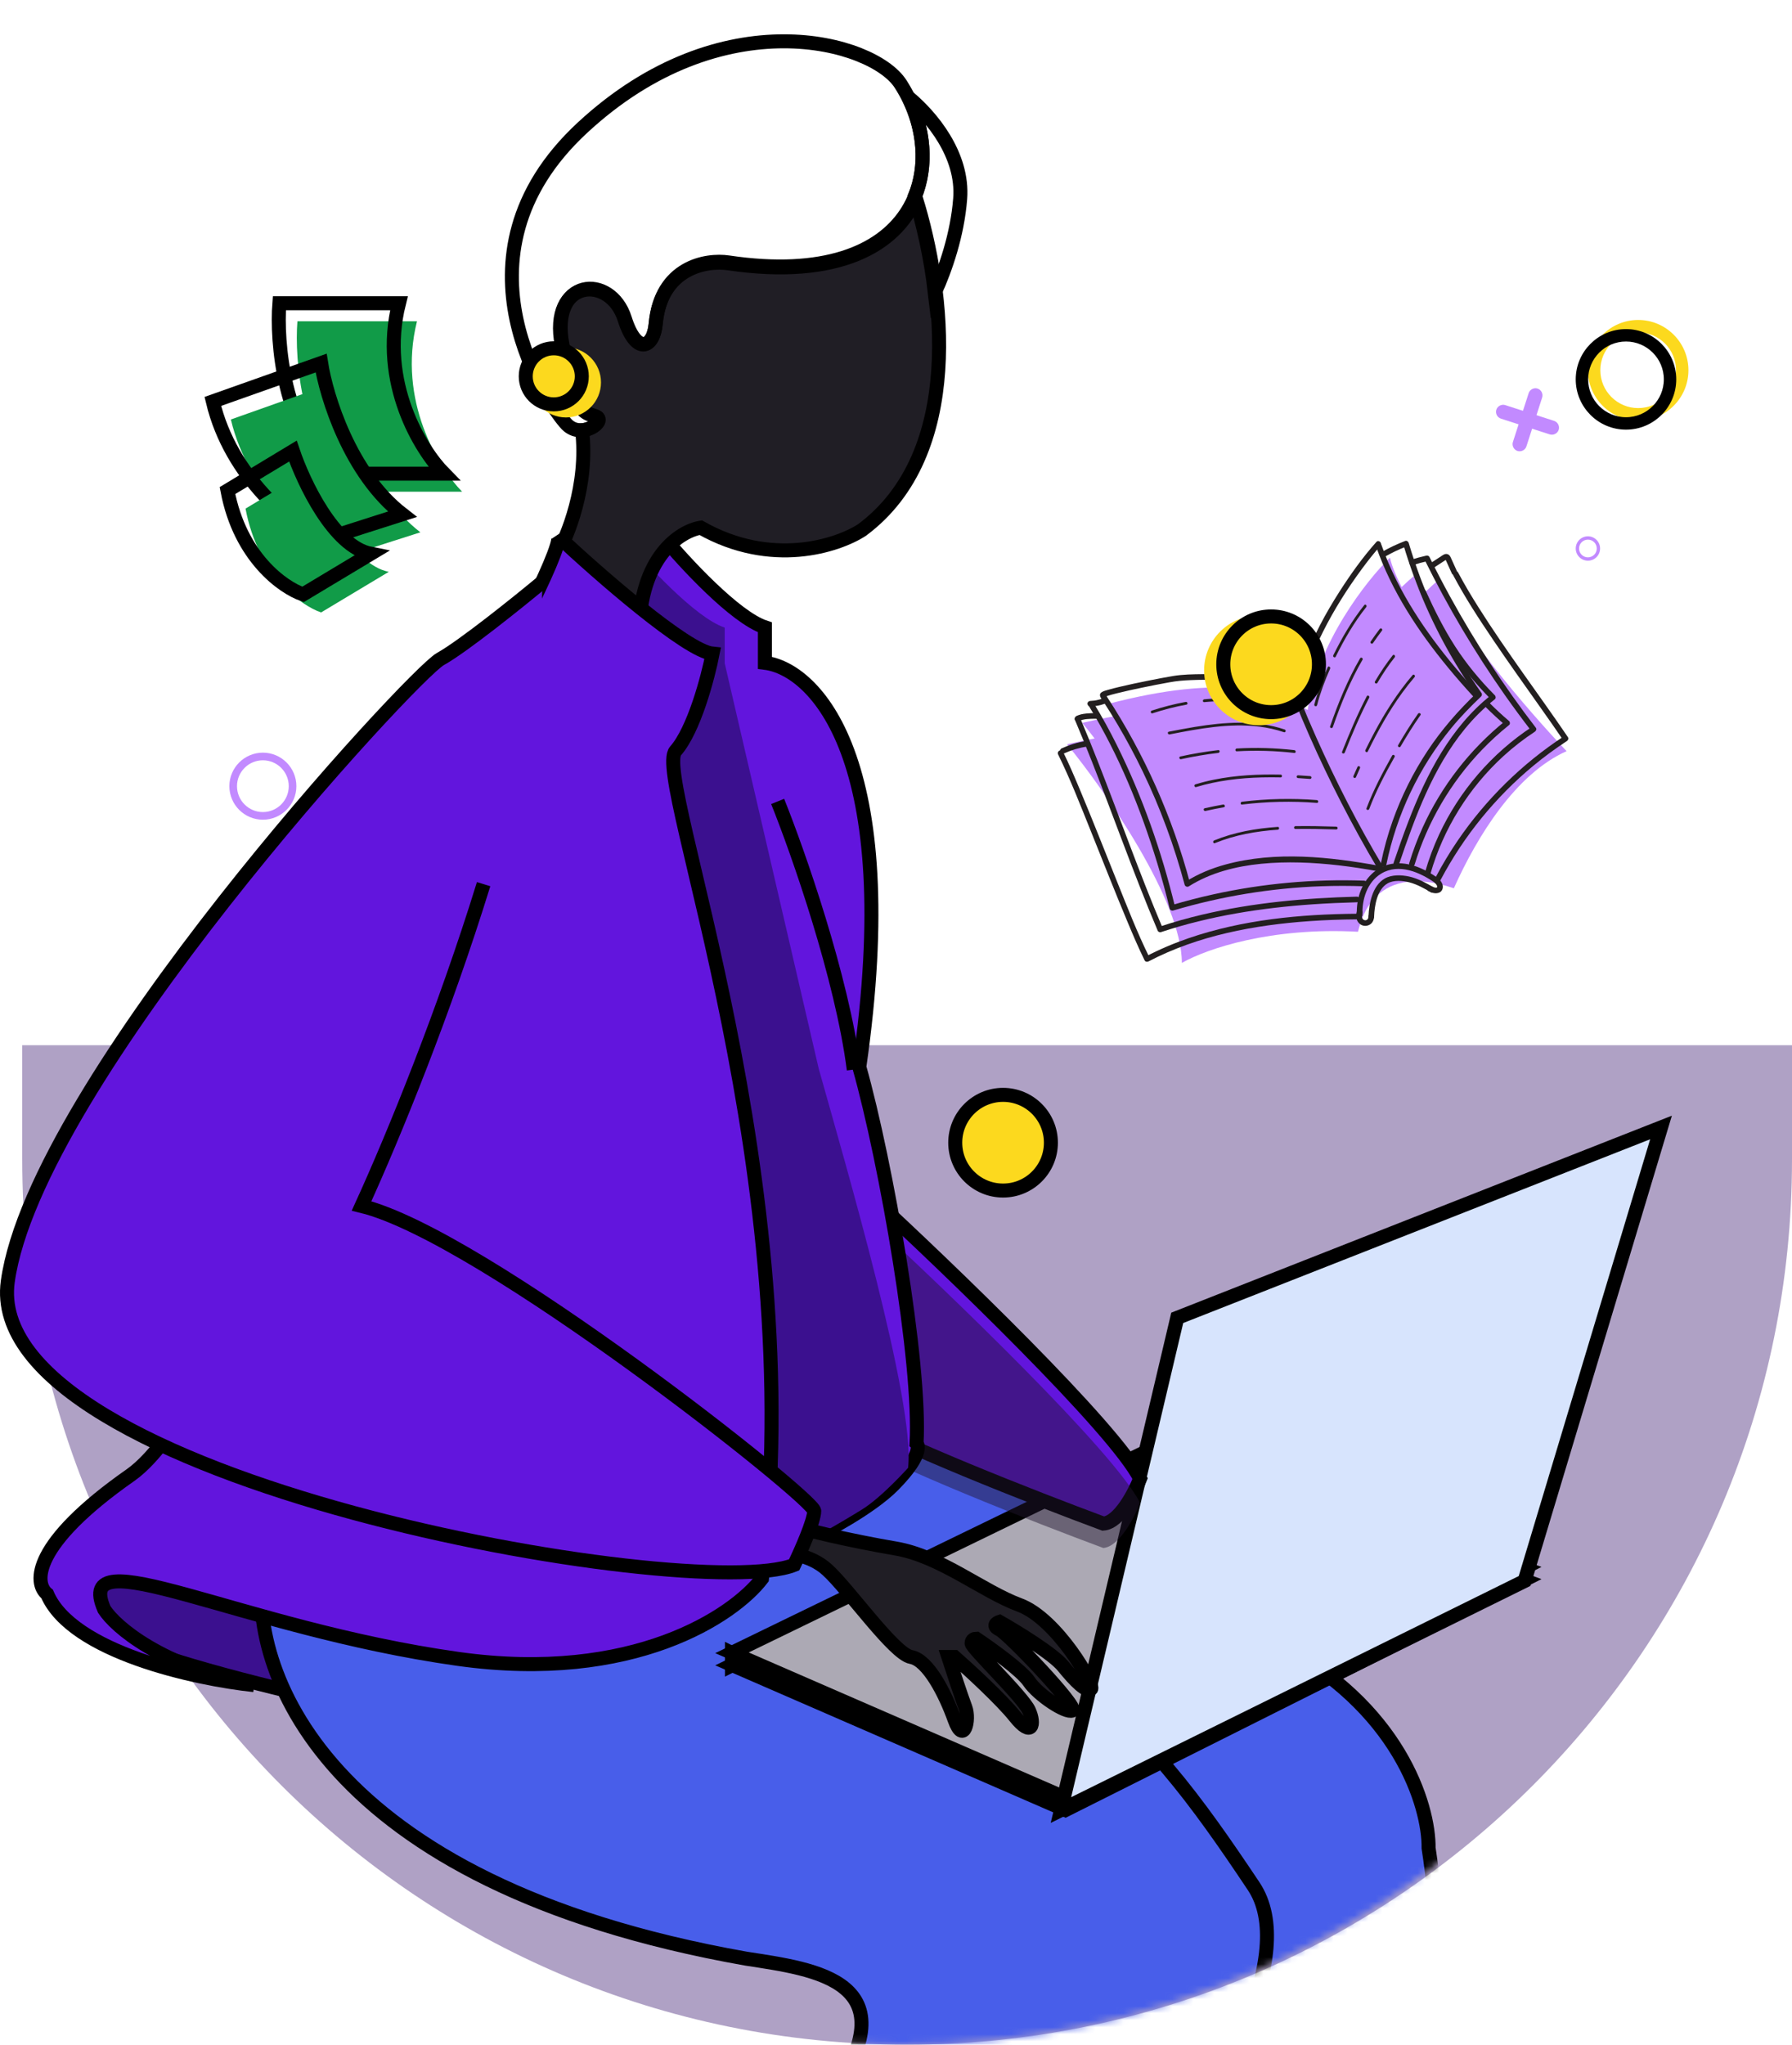 <svg width="256" height="292" viewBox="0 0 256 292" fill="none" xmlns="http://www.w3.org/2000/svg">
<path d="M3.176 149.264H256V165.588C256 235.403 199.403 292 129.588 292C59.772 292 3.176 235.403 3.176 165.588V149.264Z" fill="#61458D" fill-opacity="0.5" style="mix-blend-mode:hard-light"/>
<path d="M16.401 233.905C9.863 230.597 9.701 225.854 10.437 223.896L39.591 218.891L48.867 243.261C40.769 241.52 22.938 237.212 16.401 233.905Z" fill="#3B108F" stroke="black" stroke-width="2"/>
<mask id="mask0_188_528" style="mask-type:alpha" maskUnits="userSpaceOnUse" x="2" y="149" width="254" height="143">
<path d="M2.305 149.264H255.129V165.588C255.129 235.403 198.533 292 128.717 292C58.902 292 2.305 235.403 2.305 165.588V149.264Z" fill="#61458D"/>
</mask>
<g mask="url(#mask0_188_528)">
<path d="M181.948 361.039C173.447 349.915 165.714 312.114 162.91 294.604L86.982 219.56C95.541 212.645 115.051 199.387 124.614 201.682C136.568 204.552 160.033 223.313 182.169 234.569C199.878 243.574 204.158 257.891 204.084 263.924C209.397 298.003 198.034 344.338 191.688 363.246C186.375 365.012 182.981 362.51 181.948 361.039Z" fill="#485EEA" stroke="black" stroke-width="2"/>
<path d="M106.571 279.711C45.734 268.948 35.24 237.877 37.599 223.688C40.841 219.497 54.223 206.572 96.844 216.63C150.121 229.202 162.86 245.069 179.08 269.345C191.902 288.534 136.415 348.307 132.657 353.38C121.961 367.818 105.244 389.553 100.381 388.67C97.286 388.109 96.254 383.671 94.854 380.509C94.412 350.513 103.697 320.957 118.508 299.783C130.357 282.843 116.519 281.255 106.571 279.711Z" fill="#485EEA" stroke="black" stroke-width="2"/>
</g>
<path d="M104.567 237.821V236.081L106.308 236.951L104.567 237.821Z" fill="#A59BB7" stroke="black" stroke-width="2"/>
<path d="M152.205 258.492L104.567 237.775L167.643 207.142L217.707 225.654L152.205 258.492Z" fill="#ACA9B4" stroke="black" stroke-width="2"/>
<path d="M152.205 256.751L104.567 236.035L167.643 205.401L217.707 223.913L152.205 256.751Z" fill="#ACA9B4" stroke="black" stroke-width="2"/>
<path d="M162.27 218.015C161.016 215.658 158.551 214.763 157.475 214.61C157.983 213.314 159.159 210.882 159.795 211.517C160.59 212.311 165.53 215.17 169.83 217.276C174.131 219.382 177.255 224.686 180.581 227.315C183.907 229.944 185.711 238.994 185.145 239.235C184.58 239.476 183.82 237.912 183.047 235.76C182.428 234.038 179.437 230.392 178.018 228.785C177.673 228.824 177.142 229.061 177.778 229.696C178.574 230.49 183.318 241.093 182.595 241.293C181.873 241.493 179.631 238.564 179.123 236.676C178.717 235.166 176.3 231.711 175.142 230.172C174.986 230.131 174.644 230.158 174.529 230.595C174.385 231.142 178.017 238.334 178.212 240.14C178.406 241.945 177.662 243.503 176.611 240.498C175.77 238.094 173.437 233.686 172.375 231.783L171.749 231.618C171.767 233.247 171.82 236.821 171.889 238.087C171.975 239.668 170.533 242.602 170.409 239.256C170.285 235.911 169.618 231.447 167.991 230.63C166.365 229.812 163.839 220.962 162.27 218.015Z" fill="#201E25" stroke="black" stroke-width="2"/>
<path d="M151.564 258.492L168.177 188.201L237.289 161.013L217.796 225.778L151.564 258.492Z" fill="#D7E4FD" stroke="black" stroke-width="2"/>
<path d="M162.877 211.157C159.194 203.885 135.476 181.081 124.077 170.587C117.588 180.696 119.181 195.638 120.788 201.846C127.277 205.925 148.044 214.039 157.616 217.586C159.896 217.408 162.073 213.226 162.877 211.157Z" fill="#6215DD" stroke="black" stroke-width="2"/>
<path d="M162.877 214.638C159.194 207.366 135.476 184.562 124.077 174.068C117.588 184.178 119.181 199.12 120.788 205.327C127.277 209.406 148.044 217.52 157.616 221.067C159.896 220.89 162.073 216.707 162.877 214.638Z" fill="#20172F" fill-opacity="0.47"/>
<path d="M109.272 89.587C105.028 88.177 97.778 80.335 94.683 76.59L86.725 85.842C89.378 124.688 95.39 204.316 98.22 212.071C101.049 219.825 112.22 219.854 117.451 218.9C117.451 218.9 124.264 215.475 127.62 212.071C132.262 207.361 130.935 206.123 130.935 206.123C131.599 194.667 126.588 165.956 122.756 152.371C129.123 108.312 116.42 95.535 109.272 94.654V89.587Z" fill="#6215DD" stroke="black" stroke-width="2"/>
<path d="M103.527 89.628C99.299 88.213 92.077 80.347 88.995 76.59L81.068 85.871C83.71 124.836 89.699 204.712 92.518 212.49C95.336 220.269 104.04 224.055 109.251 223.097C109.251 223.097 115.096 220.541 123.123 215.584C125.985 213.816 129.728 209.618 129.728 209.618C130.785 200.248 120.774 166.233 116.958 152.606L103.527 94.71V89.628Z" fill="#3B108F"/>
<path d="M130.835 28.286C128.021 35.036 119.739 39.91 104.078 37.604C100.908 37.132 94.386 38.212 93.651 46.315C93.335 49.792 90.859 50.764 89.216 45.583C87.163 39.106 78.399 39.806 80.256 49.319C82.045 58.488 83.128 58.845 84.802 59.398C84.865 59.418 84.928 59.44 84.993 59.461C86.215 59.873 84.836 61.294 83.156 61.444C84.088 69.22 81.098 76.697 79.328 79.677L80.686 88.763L91.299 90.516C91.355 79.512 97.194 75.825 100.107 75.356C110.182 81.071 119.668 77.955 123.152 75.682C137.794 64.785 134.969 41.651 130.835 28.286Z" fill="#201E25" stroke="black" stroke-width="2"/>
<path d="M104.059 37.477C131.289 41.526 136.101 23.552 128.645 11.98C124.751 5.935 103.16 -0.287 83.172 18.27C63.184 36.827 78.827 58.397 80.962 60.603C83.097 62.809 86.843 60.042 85.067 59.438C83.291 58.834 82.201 58.806 80.353 49.248C78.505 39.691 87.226 38.987 89.269 45.494C90.904 50.7 93.369 49.723 93.683 46.23C94.415 38.089 100.905 37.003 104.059 37.477Z" stroke="black" stroke-width="2"/>
<path d="M130.676 28.062C132.493 23.659 132.031 18.466 129.805 13.925C133.02 16.605 137.655 22.086 137.167 28.381C136.765 33.571 135.029 38.521 133.549 41.776C132.965 36.736 131.876 31.983 130.676 28.062Z" stroke="black" stroke-width="2"/>
<path d="M101.798 93.349C98.092 92.996 85.549 82.029 79.741 76.59C80.402 78.354 70.697 97.171 65.403 104.815C55.698 135.981 32.759 200.781 18.642 210.66C4.526 220.539 4.82 226.096 6.732 227.64C10.261 235.931 27.906 239.768 36.288 240.65C23.054 238.004 16.51 232.344 14.893 229.845C10.261 219.26 34.082 232.491 65.403 236.901C90.46 240.429 104.812 230.727 108.856 225.434C115.914 167.881 93.195 110.99 96.504 107.241C99.151 104.242 101.136 96.73 101.798 93.349Z" fill="#6215DD" stroke="black" stroke-width="2"/>
<path d="M118.192 224.194C115.711 221.924 112.136 221.647 110.659 221.793C110.88 220.192 111.589 217.121 112.653 217.645C113.982 218.3 121.516 220.046 127.942 221.138C134.367 222.229 140.35 227.25 145.668 229.214C150.986 231.179 156.525 240.784 155.86 241.22C155.195 241.657 153.644 240.129 151.872 237.946C150.454 236.2 145.225 232.998 142.787 231.616C142.344 231.761 141.724 232.183 142.787 232.707C144.117 233.362 154.088 243.84 153.201 244.277C152.315 244.713 148.327 242.094 146.997 240.129C145.934 238.557 141.532 235.399 139.464 234.017C139.242 234.017 138.799 234.148 138.799 234.672C138.799 235.327 146.111 242.312 146.997 244.277C147.883 246.241 147.44 248.206 145.003 245.15C143.053 242.705 138.43 238.455 136.362 236.636H135.475C136.066 238.455 137.381 242.443 137.913 243.84C138.577 245.586 137.691 249.297 136.362 245.586C135.032 241.875 132.595 237.073 130.157 236.636C127.72 236.2 121.294 227.032 118.192 224.194Z" fill="#201E25" stroke="black" stroke-width="2"/>
<path d="M62.908 94.118C66.086 92.358 73.942 86.051 77.473 83.118C77.473 109.166 60.259 153.373 51.652 172.22C68.866 176.4 116.316 214.021 116.316 215.781C116.316 217.189 114.403 221.501 113.447 223.481C99.102 229.202 -2.859 211.381 1.113 183C5.086 154.62 58.935 96.318 62.908 94.118Z" fill="#6215DD"/>
<path d="M77.473 83.118C73.942 86.051 66.086 92.358 62.908 94.118C58.935 96.318 5.086 154.62 1.113 183C-2.859 211.381 99.102 229.202 113.447 223.481C114.403 221.501 116.316 217.189 116.316 215.781C116.316 214.021 68.866 176.4 51.652 172.22C56.308 162.026 63.481 144.412 69.087 126.266" stroke="black" stroke-width="2"/>
<path d="M111.094 114.45C114.009 121.703 120.266 139.516 121.973 152.745" stroke="black" stroke-width="2"/>
<path d="M59.569 45.885C56.733 57.23 62.685 66.835 66.015 70.22H50.384C43.035 63.902 42.058 51.364 42.487 45.885H59.569Z" fill="#119B48"/>
<path d="M56.992 43.306C54.155 54.652 60.107 64.257 63.438 67.641H47.806C40.458 61.324 39.48 48.786 39.91 43.306H56.992Z" stroke="black" stroke-width="2"/>
<path d="M60.053 76.021C52.575 70.219 49.202 59.207 48.45 54.426L32.98 59.906C35.558 70.735 44.367 77.633 48.45 79.728L60.053 76.021Z" fill="#119B48"/>
<path d="M57.475 73.443C49.998 67.641 46.624 56.629 45.872 51.848L30.402 57.327C32.98 68.157 41.79 75.054 45.872 77.149L57.475 73.443Z" stroke="black" stroke-width="2"/>
<path d="M55.541 81.662C50.255 80.63 45.926 71.455 44.422 66.996L35.075 72.637C36.88 82.177 43.025 86.496 45.872 87.463L55.541 81.662Z" fill="#119B48"/>
<path d="M52.962 79.083C47.677 78.052 43.347 68.876 41.843 64.418L32.496 70.058C34.301 79.599 40.447 83.918 43.293 84.885L52.962 79.083Z" stroke="black" stroke-width="2"/>
<g style="mix-blend-mode:overlay">
<path d="M1 0H1.002V0C1.002 0.001 1.002 0.001 1.001 0.001C1.001 0.001 1 0.001 1 0V0Z" fill="#61458D" fill-opacity="0.36" style="mix-blend-mode:hard-light"/>
</g>
<path d="M226.845 80.072C225.885 80.072 225.104 79.29 225.104 78.331C225.104 77.371 225.885 76.59 226.845 76.59C227.804 76.59 228.585 77.371 228.585 78.331C228.585 79.29 227.804 80.072 226.845 80.072ZM226.845 77.064C226.146 77.064 225.578 77.632 225.578 78.331C225.578 79.028 226.146 79.596 226.845 79.596C227.542 79.596 228.11 79.028 228.11 78.331C228.111 77.632 227.542 77.064 226.845 77.064Z" fill="#C28AFF"/>
<path d="M37.554 117.061C34.914 117.061 32.766 114.913 32.766 112.273C32.766 109.633 34.914 107.487 37.554 107.487C40.194 107.487 42.34 109.636 42.34 112.273C42.342 114.913 40.194 117.061 37.554 117.061ZM37.554 108.575C35.515 108.575 33.856 110.234 33.856 112.273C33.856 114.312 35.515 115.971 37.554 115.971C39.593 115.971 41.252 114.312 41.252 112.273C41.252 110.234 39.593 108.575 37.554 108.575Z" fill="#C28AFF"/>
<path d="M234.024 60.054C230.065 60.054 226.844 56.833 226.844 52.873C226.844 48.913 230.065 45.693 234.024 45.693C237.984 45.693 241.204 48.913 241.204 52.873C241.204 56.833 237.984 60.054 234.024 60.054ZM234.024 47.467C231.042 47.467 228.618 49.891 228.618 52.873C228.618 55.855 231.042 58.28 234.024 58.28C237.006 58.28 239.431 55.855 239.431 52.873C239.435 49.891 237.006 47.467 234.024 47.467Z" fill="#FCD91E"/>
<path d="M238.19 54.179C238.195 50.92 235.541 48.272 232.284 48.272C229.026 48.272 226.378 50.921 226.378 54.179C226.378 57.437 229.026 60.085 232.284 60.085C235.542 60.085 238.19 57.437 238.19 54.179ZM238.19 54.179L237.69 54.179H238.19C238.19 54.179 238.19 54.179 238.19 54.179ZM232.284 60.859C228.6 60.859 225.604 57.863 225.604 54.179C225.604 50.495 228.6 47.498 232.284 47.498C235.968 47.498 238.964 50.495 238.964 54.179C238.964 57.863 235.968 60.859 232.284 60.859Z" stroke="black"/>
<path d="M170.71 128.158C170.71 120.325 162.515 106.544 158.308 100.525C174.844 96.173 182.532 98.711 186.811 101.395C188.203 91.821 195.224 82.9 198.56 79.636C199.778 85.032 208.206 96.39 212.267 101.395C204.608 105.398 199.503 119.164 197.907 125.547C184.504 122.066 174.191 125.837 170.71 128.158Z" fill="#C28AFF"/>
<path d="M168.836 137.514C168.836 128.662 157.997 113.09 152.434 106.287C174.304 101.369 184.471 104.238 190.131 107.271C191.972 96.452 201.257 86.371 205.67 82.683C207.281 88.78 218.427 101.615 223.799 107.271C216.543 110.511 211.02 119.412 207.695 126.852C195.507 122.718 194.208 132.727 193.991 133.065C181.634 132.386 172.451 135.455 168.836 137.514Z" fill="#C28AFF"/>
<path d="M169.212 130.987C169.212 123.118 159.562 109.276 154.609 103.229C174.079 98.858 183.131 101.408 188.169 104.104C189.808 94.487 198.074 85.526 202.003 82.247C203.437 87.668 213.36 99.077 218.142 104.104C210.793 107.381 205.44 117.172 202.694 124.153C198.168 122.168 195.495 125.416 194.724 127.288C182.157 125.917 172.727 128.987 169.212 130.987Z" fill="#C28AFF"/>
<path d="M205.813 125.638C209.106 119.412 213.614 113.862 219.035 109.367C220.57 108.094 222.178 106.914 223.847 105.823C224.019 105.711 224.117 105.461 223.99 105.274C219.781 99.087 215.248 93.12 211.249 86.789C210.213 85.15 209.215 83.486 208.306 81.772C208.064 81.316 207.372 81.721 207.614 82.177C209.307 85.369 211.29 88.405 213.314 91.394C215.483 94.601 217.735 97.751 219.971 100.911C221.091 102.492 222.208 104.077 223.298 105.679C223.346 105.497 223.394 105.314 223.442 105.131C217.463 109.042 212.286 114.127 208.257 120.027C207.113 121.702 206.068 123.441 205.12 125.234C204.879 125.688 205.571 126.094 205.813 125.638Z" fill="#231F20"/>
<path d="M196.3 130.893C196.363 129.325 196.719 127.03 198.219 126.16C199.104 125.646 200.404 125.766 201.352 126.012C202.455 126.299 203.448 126.872 204.433 127.428C204.883 127.682 205.288 126.989 204.838 126.736C203.719 126.104 202.573 125.452 201.304 125.177C200.207 124.939 198.819 124.884 197.815 125.467C196.045 126.495 195.574 129.026 195.499 130.894C195.477 131.409 196.28 131.409 196.3 130.893Z" fill="#231F20"/>
<path d="M151.16 107.744C152.913 111.297 154.353 115.012 155.83 118.685C157.574 123.017 159.276 127.367 161.082 131.674C161.855 133.518 162.637 135.363 163.522 137.158C163.62 137.358 163.889 137.396 164.07 137.301C171.146 133.595 179.2 132.097 187.103 131.544C189.335 131.388 191.571 131.311 193.808 131.293C194.324 131.288 194.326 130.486 193.808 130.491C185.729 130.558 177.49 131.345 169.808 133.981C167.7 134.705 165.641 135.574 163.665 136.609C163.848 136.657 164.031 136.705 164.214 136.753C162.461 133.2 161.021 129.485 159.544 125.812C157.8 121.48 156.098 117.13 154.292 112.823C153.519 110.979 152.737 109.134 151.852 107.339C151.625 106.876 150.932 107.282 151.16 107.744Z" fill="#231F20"/>
<path d="M185.012 100.23C187.63 106.735 190.68 113.08 194.054 119.226C194.978 120.907 195.93 122.572 196.918 124.217C197.183 124.658 197.877 124.256 197.61 123.812C194.032 117.856 190.865 111.64 188.03 105.297C187.25 103.551 186.499 101.792 185.785 100.017C185.596 99.544 184.82 99.751 185.012 100.23Z" fill="#231F20"/>
<path d="M194.636 130.655C194.55 128.435 195.313 125.974 197.31 124.764C199.842 123.23 202.868 124.573 205.042 126.109C205.465 126.407 205.866 125.712 205.447 125.417C203.436 123.996 200.89 122.832 198.381 123.458C196.494 123.93 195.102 125.395 194.395 127.165C193.954 128.269 193.789 129.472 193.834 130.656C193.855 131.17 194.656 131.172 194.636 130.655Z" fill="#231F20"/>
<path d="M153.575 102.839C156.88 110.644 159.698 118.645 162.794 126.534C163.635 128.677 164.498 130.813 165.396 132.933C165.461 133.086 165.697 133.168 165.849 133.118C172.861 130.792 180.201 129.65 187.555 129.144C189.644 129 191.736 128.909 193.829 128.853C194.344 128.84 194.347 128.038 193.829 128.051C186.419 128.248 178.982 128.913 171.753 130.617C169.689 131.103 167.648 131.678 165.636 132.345C165.786 132.406 165.937 132.467 166.088 132.53C162.783 124.724 159.965 116.723 156.869 108.835C156.028 106.692 155.165 104.556 154.267 102.436C154.067 101.961 153.375 102.369 153.575 102.839Z" fill="#231F20"/>
<path d="M155.619 100.938C159.856 107.864 162.95 115.494 165.315 123.245C165.972 125.396 166.566 127.567 167.095 129.754C167.146 129.961 167.385 130.094 167.589 130.034C174.464 127.996 181.583 126.822 188.75 126.565C190.788 126.492 192.829 126.494 194.868 126.567C195.384 126.585 195.383 125.783 194.868 125.765C187.664 125.511 180.434 126.162 173.393 127.709C171.37 128.153 169.363 128.673 167.377 129.262C167.542 129.355 167.706 129.448 167.871 129.542C165.947 121.586 163.207 113.767 159.563 106.433C158.564 104.421 157.486 102.45 156.314 100.534C156.043 100.093 155.349 100.495 155.619 100.938Z" fill="#231F20"/>
<path d="M197.198 123.674C189.992 122.354 182.216 121.509 175.047 123.467C173.069 124.007 171.154 124.794 169.419 125.89C169.615 125.97 169.812 126.05 170.008 126.13C167.497 116.717 163.493 107.703 158.164 99.546C158.12 99.479 158.036 99.306 157.967 99.246C157.934 99.195 157.901 99.146 157.868 99.096C157.731 99.489 157.718 99.63 157.829 99.516C157.843 99.525 157.724 99.531 157.859 99.51C157.895 99.504 158.038 99.437 158.164 99.395C158.592 99.251 159.031 99.14 159.469 99.029C160.729 98.712 162 98.439 163.271 98.177C164.527 97.917 165.785 97.669 167.048 97.444C168.142 97.248 168.948 97.177 170.099 97.127C175.273 96.907 180.543 97.392 184.863 100.515C185.282 100.817 185.682 100.122 185.268 99.823C181.358 96.996 176.597 96.227 171.871 96.276C170.426 96.291 168.965 96.308 167.537 96.547C166.342 96.748 165.153 96.98 163.965 97.219C162.597 97.494 161.23 97.78 159.871 98.105C159.343 98.231 158.814 98.361 158.294 98.514C158.001 98.601 157.645 98.681 157.388 98.853C156.796 99.251 157.399 99.838 157.668 100.253C158.352 101.309 159.014 102.38 159.654 103.463C160.948 105.657 162.15 107.904 163.257 110.197C165.755 115.376 167.752 120.788 169.234 126.343C169.299 126.587 169.604 126.721 169.823 126.583C172.919 124.626 176.554 123.714 180.169 123.356C183.848 122.993 187.57 123.158 191.237 123.578C193.163 123.798 195.078 124.098 196.984 124.447C197.489 124.54 197.706 123.767 197.198 123.674Z" fill="#231F20"/>
<path d="M201.814 80.718C202.522 80.482 203.239 80.285 203.967 80.125C203.816 80.064 203.666 80.002 203.515 79.94C206.824 86.647 210.645 93.098 214.946 99.216C216.167 100.953 217.428 102.661 218.723 104.345C218.771 104.162 218.819 103.979 218.867 103.796C213.125 107.565 208.481 112.947 205.587 119.177C204.78 120.915 204.109 122.713 203.581 124.555C203.439 125.053 204.212 125.265 204.355 124.768C206.195 118.343 209.847 112.489 214.777 107.979C216.18 106.696 217.683 105.531 219.272 104.488C219.436 104.381 219.553 104.119 219.415 103.94C214.851 98.015 210.744 91.742 207.146 85.186C206.125 83.324 205.146 81.44 204.206 79.536C204.125 79.373 203.918 79.316 203.753 79.352C203.025 79.512 202.307 79.708 201.6 79.945C201.114 80.108 201.322 80.883 201.814 80.718Z" fill="#231F20"/>
<path d="M196.619 77.399C194.68 79.578 192.965 81.979 191.391 84.432C189.38 87.565 187.58 90.881 186.335 94.397C185.676 96.258 185.191 98.189 185.045 100.162C185.007 100.677 185.81 100.674 185.847 100.162C186.107 96.648 187.475 93.251 189.043 90.134C190.612 87.015 192.491 84.046 194.563 81.238C195.393 80.113 196.257 79.011 197.186 77.966C197.529 77.582 196.963 77.013 196.619 77.399Z" fill="#231F20"/>
<path d="M202.09 123.47C203.945 117.378 207.241 111.752 211.643 107.15C212.877 105.861 214.195 104.657 215.585 103.54C215.744 103.412 215.737 103.101 215.585 102.973C214.633 102.172 213.721 101.315 212.838 100.44C212.471 100.076 211.904 100.643 212.271 101.006C213.156 101.881 214.066 102.739 215.018 103.54C215.018 103.351 215.018 103.161 215.018 102.973C209.979 107.024 205.913 112.271 203.241 118.159C202.49 119.814 201.847 121.518 201.318 123.257C201.167 123.751 201.94 123.963 202.09 123.47Z" fill="#231F20"/>
<path d="M197.709 79.578C198.753 78.976 199.835 78.452 200.962 78.023C200.798 77.93 200.633 77.837 200.469 77.743C202.249 83.756 204.79 89.542 208.03 94.912C208.95 96.437 209.928 97.927 210.956 99.382C210.977 99.22 210.998 99.058 211.019 98.896C208.355 101.436 205.951 104.179 203.918 107.255C201.869 110.356 200.202 113.707 198.957 117.21C198.254 119.189 197.694 121.216 197.274 123.274C197.172 123.778 197.944 123.994 198.048 123.487C199.506 116.336 202.725 109.563 207.366 103.926C208.673 102.339 210.099 100.88 211.586 99.463C211.705 99.35 211.749 99.119 211.649 98.978C208.053 93.888 205.1 88.348 202.91 82.513C202.294 80.873 201.739 79.211 201.242 77.53C201.184 77.337 200.955 77.172 200.748 77.251C199.557 77.704 198.409 78.25 197.304 78.887C196.858 79.143 197.261 79.836 197.709 79.578Z" fill="#231F20"/>
<path d="M152.048 107.578C153.076 107.106 154.173 106.787 155.29 106.612C155.504 106.578 155.623 106.31 155.57 106.118C155.506 105.89 155.291 105.805 155.076 105.839C153.885 106.025 152.736 106.383 151.643 106.886C151.446 106.977 151.397 107.261 151.499 107.435C151.617 107.637 151.849 107.67 152.048 107.578Z" fill="#231F20"/>
<path d="M154.129 102.992C154.171 102.966 154.214 102.942 154.259 102.92C154.277 102.911 154.296 102.903 154.314 102.895C154.264 102.918 154.282 102.907 154.323 102.893C154.42 102.858 154.516 102.827 154.616 102.802C154.729 102.774 154.843 102.751 154.957 102.732C154.988 102.726 155.019 102.722 155.05 102.717C155.058 102.716 155.134 102.706 155.092 102.711C155.042 102.717 155.144 102.704 155.153 102.704C155.185 102.7 155.217 102.696 155.249 102.693C155.69 102.649 156.136 102.642 156.579 102.645C156.788 102.646 156.99 102.459 156.98 102.244C156.97 102.025 156.804 101.844 156.579 101.842C156.109 101.84 155.639 101.847 155.172 101.899C154.678 101.954 154.155 102.035 153.723 102.299C153.538 102.411 153.469 102.658 153.579 102.847C153.688 103.032 153.943 103.104 154.129 102.992Z" fill="#231F20"/>
<path d="M155.751 100.901C156.468 100.873 157.182 100.738 157.856 100.489C158.053 100.417 158.207 100.214 158.136 99.995C158.074 99.803 157.854 99.638 157.642 99.716C157.328 99.832 157.006 99.924 156.677 99.991C156.598 100.006 156.519 100.021 156.439 100.034C156.396 100.041 156.353 100.047 156.31 100.054C156.398 100.04 156.277 100.057 156.269 100.058C156.096 100.079 155.924 100.092 155.75 100.099C155.54 100.107 155.339 100.277 155.348 100.5C155.359 100.71 155.526 100.91 155.751 100.901Z" fill="#231F20"/>
<path d="M204.682 81.176C205.018 80.956 205.354 80.736 205.691 80.515C205.864 80.402 206.037 80.29 206.209 80.176C206.292 80.122 206.373 80.069 206.455 80.015C206.493 79.991 206.553 79.968 206.581 79.933C206.626 79.879 206.661 79.941 206.57 79.895C206.535 79.899 206.507 79.888 206.488 79.861C206.462 79.831 206.458 79.831 206.477 79.859C206.486 79.894 206.517 79.932 206.532 79.967C206.573 80.055 206.613 80.144 206.653 80.233C206.738 80.42 206.822 80.607 206.907 80.794C207.076 81.168 207.246 81.542 207.415 81.916C207.505 82.114 207.791 82.161 207.964 82.06C208.167 81.941 208.197 81.71 208.107 81.511C207.911 81.078 207.715 80.645 207.519 80.212C207.425 80.005 207.332 79.798 207.238 79.592C207.139 79.376 206.993 79.189 206.753 79.127C206.506 79.062 206.28 79.173 206.077 79.305C205.877 79.436 205.676 79.567 205.477 79.698C205.077 79.96 204.677 80.222 204.277 80.484C204.096 80.603 204.02 80.839 204.133 81.033C204.238 81.212 204.5 81.295 204.682 81.176Z" fill="#231F20"/>
<path d="M199.87 123.39C202.168 116.634 204.695 109.669 209.275 104.081C210.548 102.528 211.975 101.108 213.548 99.86C213.718 99.725 213.687 99.433 213.548 99.293C211.431 97.16 209.512 94.851 207.882 92.323C206.257 89.803 204.919 87.116 203.682 84.388C203.468 83.919 202.777 84.326 202.989 84.793C204.247 87.566 205.611 90.298 207.272 92.855C208.919 95.389 210.853 97.716 212.981 99.861C212.981 99.672 212.981 99.482 212.981 99.294C207.212 103.867 203.789 110.58 201.194 117.322C200.449 119.257 199.765 121.215 199.097 123.177C198.93 123.666 199.705 123.877 199.87 123.39Z" fill="#231F20"/>
<path d="M196.589 78.061C198.811 84.429 202.581 90.136 206.844 95.315C208.06 96.793 209.323 98.229 210.621 99.635C210.971 100.015 211.538 99.447 211.188 99.068C206.701 94.202 202.551 88.923 199.558 82.994C198.716 81.326 197.977 79.611 197.362 77.847C197.193 77.364 196.419 77.571 196.589 78.061Z" fill="#231F20"/>
<path d="M190.817 93.777C192.045 91.287 193.449 88.871 195.179 86.693C195.338 86.493 195.056 86.208 194.896 86.41C193.143 88.616 191.715 91.052 190.471 93.575C190.357 93.806 190.704 94.01 190.817 93.777Z" fill="#231F20"/>
<path d="M188.149 100.711C188.62 98.921 189.268 97.184 190.016 95.491C190.119 95.257 189.774 95.053 189.669 95.289C188.908 97.014 188.242 98.78 187.762 100.605C187.697 100.855 188.084 100.961 188.149 100.711Z" fill="#231F20"/>
<path d="M196.153 91.826C196.566 91.22 196.994 90.624 197.437 90.04C197.503 89.954 197.451 89.816 197.365 89.765C197.262 89.705 197.157 89.751 197.091 89.838C196.647 90.422 196.219 91.018 195.806 91.624C195.745 91.714 195.789 91.846 195.879 91.898C195.977 91.956 196.092 91.916 196.153 91.826Z" fill="#231F20"/>
<path d="M190.404 103.837C191.55 100.52 192.884 97.26 194.646 94.219C194.776 93.995 194.43 93.793 194.3 94.017C192.521 97.087 191.174 100.382 190.017 103.731C189.932 103.975 190.32 104.08 190.404 103.837Z" fill="#231F20"/>
<path d="M196.769 97.52C197.517 96.252 198.331 95.022 199.245 93.867C199.403 93.667 199.122 93.381 198.962 93.584C198.026 94.766 197.189 96.02 196.424 97.318C196.292 97.54 196.639 97.743 196.769 97.52Z" fill="#231F20"/>
<path d="M192.111 107.472C193.16 104.813 194.28 102.179 195.598 99.64C195.717 99.411 195.371 99.208 195.251 99.438C193.917 102.007 192.786 104.675 191.724 107.365C191.63 107.606 192.018 107.71 192.111 107.472Z" fill="#231F20"/>
<path d="M195.405 107.313C196.832 104.397 198.414 101.546 200.328 98.917C200.884 98.154 201.469 97.412 202.082 96.693C202.249 96.498 201.967 96.213 201.799 96.409C199.655 98.918 197.88 101.716 196.328 104.623C195.889 105.444 195.468 106.275 195.059 107.111C194.945 107.343 195.29 107.546 195.405 107.313Z" fill="#231F20"/>
<path d="M193.703 111.003C193.891 110.572 194.082 110.14 194.277 109.712C194.32 109.616 194.307 109.491 194.205 109.437C194.117 109.391 193.976 109.407 193.931 109.51C193.737 109.939 193.545 110.37 193.356 110.801C193.314 110.897 193.325 111.021 193.429 111.076C193.516 111.121 193.658 111.107 193.703 111.003Z" fill="#231F20"/>
<path d="M200.081 106.608C200.975 105.082 201.903 103.574 202.923 102.127C203.072 101.916 202.724 101.715 202.576 101.925C201.558 103.372 200.629 104.88 199.735 106.405C199.604 106.629 199.95 106.831 200.081 106.608Z" fill="#231F20"/>
<path d="M195.601 115.534C196.576 112.95 197.877 110.508 199.224 108.102C199.351 107.876 199.004 107.674 198.878 107.9C197.513 110.336 196.202 112.811 195.215 115.428C195.123 115.669 195.511 115.773 195.601 115.534Z" fill="#231F20"/>
<path d="M172.035 100.271C175.658 99.921 179.334 100.228 182.809 101.336C183.056 101.414 183.161 101.028 182.916 100.949C179.411 99.832 175.691 99.517 172.035 99.87C171.779 99.895 171.777 100.296 172.035 100.271Z" fill="#231F20"/>
<path d="M164.645 101.866C166.234 101.347 167.854 100.927 169.498 100.627C169.752 100.581 169.645 100.195 169.391 100.24C167.747 100.541 166.127 100.96 164.538 101.479C164.293 101.559 164.399 101.947 164.645 101.866Z" fill="#231F20"/>
<path d="M167.084 104.88C171.282 104.062 175.597 103.244 179.886 103.767C181.089 103.914 182.276 104.179 183.424 104.567C183.669 104.649 183.774 104.262 183.531 104.18C179.379 102.779 174.923 103.116 170.67 103.815C169.435 104.018 168.206 104.254 166.978 104.493C166.725 104.542 166.832 104.929 167.084 104.88Z" fill="#231F20"/>
<path d="M176.683 107.293C179.425 107.133 182.176 107.216 184.905 107.527C185.161 107.557 185.159 107.155 184.905 107.126C182.176 106.814 179.425 106.732 176.683 106.892C176.427 106.906 176.425 107.308 176.683 107.293Z" fill="#231F20"/>
<path d="M168.723 108.42C170.479 108.037 172.252 107.731 174.039 107.524C174.292 107.494 174.295 107.093 174.039 107.122C172.216 107.333 170.408 107.642 168.617 108.032C168.365 108.088 168.471 108.474 168.723 108.42Z" fill="#231F20"/>
<path d="M185.44 111.12C186.011 111.153 186.583 111.193 187.153 111.238C187.261 111.247 187.354 111.141 187.354 111.038C187.354 110.923 187.261 110.846 187.153 110.838C186.583 110.793 186.011 110.754 185.44 110.72C185.332 110.714 185.24 110.817 185.24 110.92C185.24 111.034 185.332 111.114 185.44 111.12Z" fill="#231F20"/>
<path d="M170.878 112.398C173.921 111.48 177.093 111.1 180.264 111.023C181.158 111.001 182.052 111.002 182.946 111.021C183.204 111.026 183.204 110.625 182.946 110.619C179.758 110.553 176.551 110.71 173.42 111.345C172.528 111.526 171.644 111.748 170.771 112.011C170.525 112.086 170.631 112.473 170.878 112.398Z" fill="#231F20"/>
<path d="M177.428 114.897C180.975 114.465 184.559 114.384 188.121 114.661C188.378 114.681 188.377 114.279 188.121 114.259C184.559 113.982 180.976 114.064 177.428 114.496C177.175 114.527 177.172 114.928 177.428 114.897Z" fill="#231F20"/>
<path d="M172.207 115.813C173.078 115.615 173.953 115.44 174.833 115.285C175.086 115.24 174.979 114.854 174.726 114.898C173.846 115.053 172.971 115.228 172.1 115.426C171.849 115.482 171.955 115.869 172.207 115.813Z" fill="#231F20"/>
<path d="M185.062 118.384C187.005 118.348 188.948 118.395 190.891 118.455C191.149 118.463 191.149 118.062 190.891 118.053C188.948 117.994 187.005 117.946 185.062 117.982C184.804 117.988 184.804 118.389 185.062 118.384Z" fill="#231F20"/>
<path d="M173.551 120.41C176.406 119.239 179.465 118.701 182.533 118.492C182.789 118.474 182.791 118.073 182.533 118.09C179.431 118.302 176.333 118.84 173.445 120.023C173.208 120.119 173.312 120.508 173.551 120.41Z" fill="#231F20"/>
<path d="M193.841 130.148C193.739 130.504 193.7 130.898 193.806 131.259C193.896 131.57 194.084 131.828 194.349 132.012C194.819 132.339 195.491 132.273 195.9 131.88C196.17 131.623 196.287 131.251 196.298 130.887C196.304 130.676 196.109 130.476 195.896 130.485C195.673 130.495 195.502 130.662 195.495 130.887C195.494 130.92 195.491 130.953 195.489 130.986C195.486 131.025 195.464 131.069 195.495 130.943C195.491 130.958 195.491 130.974 195.488 130.989C195.477 131.047 195.462 131.103 195.442 131.158C195.438 131.171 195.431 131.184 195.427 131.197C195.47 131.069 195.462 131.119 195.446 131.15C195.436 131.169 195.426 131.189 195.415 131.208C195.402 131.23 195.387 131.251 195.374 131.273C195.354 131.303 195.316 131.331 195.406 131.232C195.396 131.243 195.388 131.254 195.379 131.265C195.348 131.3 195.313 131.329 195.279 131.36C195.387 131.261 195.334 131.319 195.299 131.342C195.278 131.356 195.256 131.368 195.234 131.38C195.195 131.4 195.111 131.422 195.257 131.374C195.238 131.38 195.221 131.388 195.203 131.393C195.181 131.4 195.159 131.406 195.137 131.411C195.092 131.421 194.99 131.424 195.153 131.413C195.111 131.416 195.07 131.421 195.027 131.42C195.004 131.419 194.981 131.417 194.958 131.415C194.927 131.413 194.883 131.397 195.031 131.425C195.015 131.422 195.001 131.421 194.985 131.417C194.943 131.409 194.902 131.398 194.862 131.383C194.768 131.349 194.955 131.428 194.883 131.392C194.858 131.38 194.833 131.368 194.809 131.354C194.792 131.344 194.776 131.333 194.759 131.322C194.676 131.265 194.834 131.388 194.773 131.334C194.735 131.301 194.701 131.266 194.668 131.229C194.613 131.168 194.735 131.325 194.676 131.24C194.662 131.219 194.649 131.199 194.638 131.179C194.625 131.158 194.614 131.136 194.603 131.114C194.596 131.102 194.592 131.089 194.585 131.077C194.65 131.2 194.613 131.144 194.6 131.107C194.578 131.046 194.564 130.984 194.552 130.92C194.544 130.882 194.553 130.834 194.557 130.963C194.556 130.942 194.553 130.92 194.551 130.898C194.548 130.865 194.547 130.831 194.547 130.797C194.547 130.755 194.549 130.714 194.552 130.672C194.553 130.653 194.555 130.634 194.557 130.616C194.564 130.546 194.541 130.72 194.553 130.646C194.569 130.549 194.589 130.454 194.617 130.36C194.674 130.159 194.546 129.915 194.337 129.866C194.12 129.819 193.902 129.931 193.841 130.148Z" fill="#231F20"/>
<path d="M204.058 127.249C204.536 127.513 205.124 127.696 205.646 127.449C206.078 127.244 206.214 126.708 206.061 126.282C205.955 125.986 205.769 125.732 205.543 125.515C205.392 125.37 205.125 125.353 204.977 125.515C204.832 125.672 204.815 125.927 204.977 126.082C205.051 126.153 205.12 126.228 205.184 126.31C205.163 126.282 205.142 126.256 205.121 126.228C205.194 126.322 205.257 126.424 205.305 126.533C205.291 126.501 205.278 126.469 205.265 126.437C205.295 126.509 205.318 126.584 205.329 126.663C205.325 126.627 205.32 126.591 205.315 126.556C205.322 126.613 205.324 126.671 205.317 126.728C205.321 126.693 205.326 126.657 205.331 126.621C205.325 126.664 205.314 126.706 205.297 126.748C205.311 126.716 205.324 126.684 205.338 126.652C205.321 126.691 205.3 126.727 205.275 126.76C205.296 126.733 205.317 126.706 205.338 126.679C205.313 126.71 205.285 126.737 205.254 126.761C205.281 126.74 205.308 126.719 205.335 126.698C205.298 126.726 205.26 126.748 205.218 126.765C205.25 126.751 205.282 126.738 205.314 126.725C205.257 126.748 205.199 126.763 205.138 126.771C205.174 126.767 205.21 126.762 205.245 126.757C205.153 126.769 205.06 126.767 204.967 126.755C205.003 126.759 205.039 126.764 205.074 126.769C204.921 126.748 204.773 126.702 204.629 126.642C204.661 126.656 204.693 126.669 204.725 126.683C204.636 126.644 204.549 126.601 204.464 126.555C204.28 126.453 204.018 126.504 203.915 126.698C203.814 126.888 203.861 127.14 204.058 127.249Z" fill="#231F20"/>
<path d="M218.379 56.148C217.628 58.475 216.879 60.798 216.128 63.125C215.961 63.645 216.262 64.234 216.782 64.402C217.307 64.571 217.89 64.272 218.059 63.748C218.809 61.42 219.559 59.098 220.309 56.77C220.478 56.246 220.175 55.661 219.655 55.493C219.132 55.32 218.548 55.623 218.379 56.148Z" fill="#C28AFF"/>
<path d="M214.416 59.785C216.744 60.535 219.067 61.285 221.394 62.035C221.914 62.203 222.503 61.901 222.67 61.381C222.84 60.857 222.541 60.274 222.017 60.105C219.689 59.354 217.366 58.605 215.039 57.854C214.514 57.685 213.93 57.988 213.762 58.508C213.593 59.033 213.892 59.616 214.416 59.785Z" fill="#C28AFF"/>
<ellipse cx="5.004" cy="5.004" rx="5.004" ry="5.004" transform="matrix(-1 0 0 1 85.855 49.609)" fill="#FCD91E"/>
<path d="M75.106 53.744C75.106 55.955 76.898 57.748 79.11 57.748C81.321 57.748 83.114 55.955 83.114 53.744C83.114 51.532 81.321 49.739 79.11 49.739C76.898 49.739 75.106 51.532 75.106 53.744Z" stroke="black" stroke-width="2"/>
<ellipse cx="7.833" cy="7.833" rx="7.833" ry="7.833" transform="matrix(-1 0 0 1 187.681 87.904)" fill="#FCD91E"/>
<path d="M174.756 94.867C174.756 98.641 177.815 101.7 181.589 101.7C185.362 101.7 188.421 98.641 188.421 94.867C188.421 91.094 185.362 88.034 181.589 88.034C177.815 88.034 174.756 91.094 174.756 94.867Z" stroke="black" stroke-width="2"/>
<path d="M136.462 163.189C136.462 166.963 139.522 170.022 143.295 170.022C147.069 170.022 150.128 166.963 150.128 163.189C150.128 159.415 147.069 156.356 143.295 156.356C139.522 156.356 136.462 159.415 136.462 163.189Z" fill="#FCD91E" stroke="black" stroke-width="2"/>
</svg>

